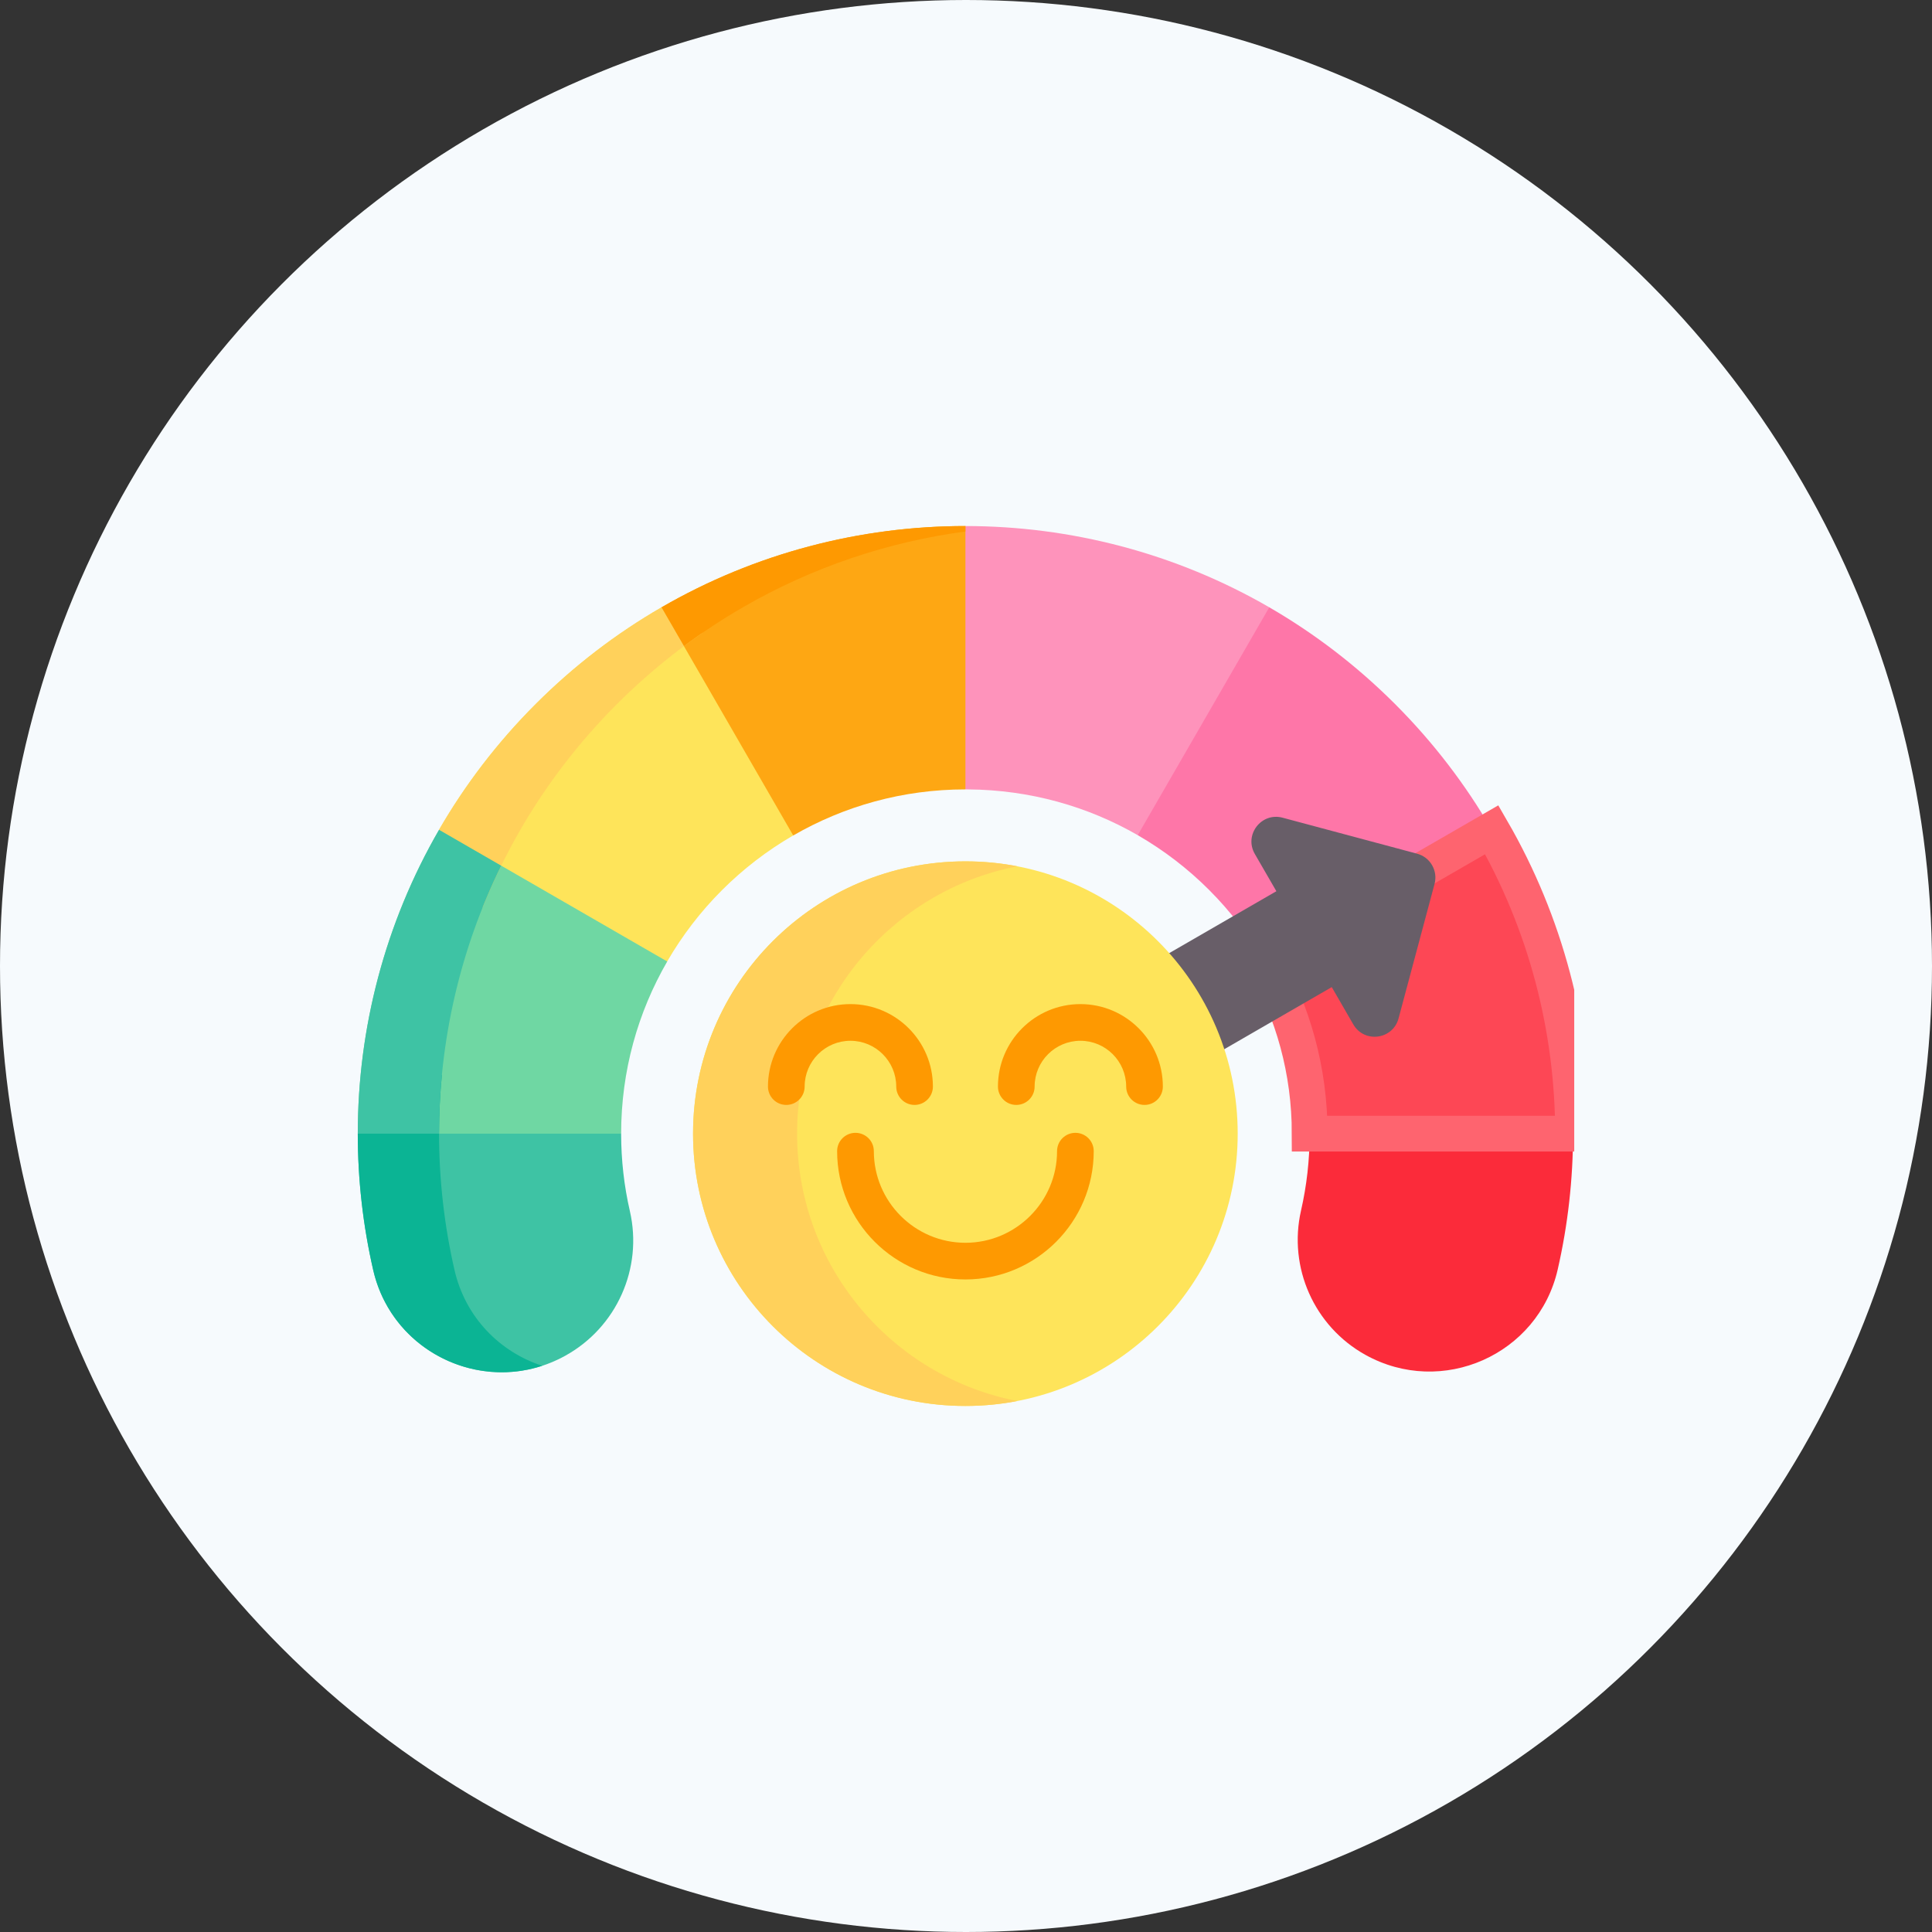 <svg xmlns="http://www.w3.org/2000/svg" fill="none" viewBox="0 0 54 54" height="54" width="54">
<rect x="0" y="0" width="54" height="54" fill="#333333" stroke="none"/>
<circle fill="#F6FAFD" r="27" cy="27" cx="27"></circle>
<g clip-path="url(#clip0_2264_4396)">
<path fill="#FE76A8" d="M41.694 23.192L39.645 26.349L35.325 26.869C34.481 25.405 33.263 24.187 31.799 23.343V19.203L35.476 16.974C36.733 17.701 37.916 18.602 38.991 19.677C40.066 20.752 40.967 21.935 41.694 23.192Z"></path>
<path fill="#FE93BB" d="M35.477 16.974L31.8 23.343C30.406 22.54 28.787 22.076 27.055 22.064H26.984L25.578 19.027L26.984 14.703C29.921 14.703 32.858 15.46 35.477 16.974Z"></path>
<path fill="#FB2B3A" d="M36.364 33.835C36.522 33.144 36.605 32.425 36.605 31.686L39.38 28.577L43.967 31.686C43.967 32.959 43.824 34.233 43.539 35.48C42.994 37.87 40.3 39.061 38.159 37.866L38.159 37.866C36.732 37.07 36.001 35.428 36.364 33.835Z"></path>
<path stroke-miterlimit="10" stroke-width="0.999" stroke="#FE646F" fill="#FD4755" d="M43.967 31.686H36.606C36.606 29.928 36.141 28.283 35.326 26.869L41.695 23.192C43.21 25.811 43.967 28.749 43.967 31.686Z"></path>
<path fill="#FEE45A" d="M22.17 23.351C20.711 24.196 19.493 25.413 18.648 26.874L14.323 26.869L12.271 23.192C12.998 21.936 13.898 20.752 14.974 19.677C16.049 18.602 17.232 17.701 18.489 16.975L21.85 19.027L22.17 23.351Z"></path>
<path fill="#3EC3A4" d="M10.431 35.5C10.144 34.246 10 32.966 10 31.686L13.849 28.987L17.361 31.686C17.361 32.43 17.445 33.155 17.605 33.85C17.973 35.451 17.235 37.101 15.796 37.895C13.657 39.076 10.978 37.882 10.431 35.5Z"></path>
<path fill="#6FD7A3" d="M18.649 26.874C17.83 28.29 17.361 29.933 17.361 31.686H10C10 28.749 10.758 25.811 12.272 23.193L18.649 26.874Z"></path>
<path fill="#FEA713" d="M26.984 14.703V22.064C25.23 22.064 23.587 22.533 22.171 23.352L18.49 16.975C21.109 15.46 24.046 14.703 26.984 14.703Z"></path>
<path fill="#FFD15B" d="M19.645 17.68C18.801 18.261 17.997 18.926 17.246 19.677C16.171 20.753 15.27 21.936 14.544 23.193C14.137 23.898 13.784 24.625 13.486 25.369L12.271 23.193C12.998 21.936 13.898 20.753 14.974 19.677C16.049 18.602 17.232 17.701 18.489 16.975L19.645 17.68Z"></path>
<path fill="#0BB494" d="M15.155 38.174C14.781 38.297 14.399 38.355 14.022 38.355C12.381 38.355 10.833 37.248 10.432 35.5C10.144 34.246 10 32.966 10 31.686L12.352 30.037C12.299 30.585 12.272 31.136 12.272 31.686C12.272 32.966 12.416 34.246 12.704 35.5C13.01 36.832 13.982 37.793 15.155 38.174Z"></path>
<path fill="#3EC3A4" d="M14.009 24.196C12.851 26.551 12.272 29.119 12.272 31.686H10C10 28.749 10.758 25.811 12.272 23.193L14.009 24.196Z"></path>
<path fill="#FE9901" d="M26.984 14.703V14.855C24.821 15.145 22.704 15.852 20.763 16.975C20.198 17.301 19.649 17.663 19.117 18.059L18.49 16.975C21.109 15.46 24.046 14.703 26.984 14.703Z"></path>
<path fill="#685E68" d="M35.849 22.855L39.608 23.861C39.976 23.959 40.195 24.338 40.096 24.706L39.09 28.465C38.931 29.059 38.133 29.165 37.825 28.632L37.223 27.59L31.428 30.938C30.973 31.2 30.391 31.045 30.128 30.59L29.532 29.557C29.269 29.102 29.425 28.521 29.88 28.258L35.675 24.91L35.072 23.867C34.765 23.334 35.254 22.696 35.849 22.855Z"></path>
<path fill="#FEE45A" d="M26.983 39.297C31.186 39.297 34.594 35.889 34.594 31.686C34.594 27.482 31.186 24.075 26.983 24.075C22.779 24.075 19.371 27.482 19.371 31.686C19.371 35.889 22.779 39.297 26.983 39.297Z"></path>
<path fill="#FFD15B" d="M28.437 39.159C27.966 39.25 27.48 39.297 26.983 39.297C22.779 39.297 19.371 35.89 19.371 31.686C19.371 27.482 22.779 24.075 26.983 24.075C27.48 24.075 27.966 24.122 28.437 24.213C24.928 24.892 22.279 27.979 22.279 31.686C22.279 35.392 24.928 38.48 28.437 39.159Z"></path>
<path fill="#FE9901" d="M25.562 30.883C25.279 30.883 25.05 30.653 25.05 30.37C25.05 29.664 24.475 29.09 23.77 29.09C23.064 29.09 22.49 29.664 22.49 30.37C22.49 30.653 22.261 30.883 21.977 30.883C21.694 30.883 21.465 30.653 21.465 30.37C21.465 29.099 22.499 28.065 23.77 28.065C25.041 28.065 26.075 29.099 26.075 30.37C26.075 30.653 25.845 30.883 25.562 30.883Z"></path>
<path fill="#FE9901" d="M31.99 30.883C31.707 30.883 31.477 30.653 31.477 30.37C31.477 29.664 30.903 29.09 30.198 29.09C29.492 29.09 28.918 29.664 28.918 30.37C28.918 30.653 28.688 30.883 28.405 30.883C28.122 30.883 27.893 30.653 27.893 30.37C27.893 29.099 28.927 28.065 30.198 28.065C31.468 28.065 32.502 29.099 32.502 30.37C32.502 30.653 32.273 30.883 31.99 30.883Z"></path>
<path fill="#FE9901" d="M26.984 35.761C25.007 35.761 23.398 34.153 23.398 32.175C23.398 31.892 23.628 31.663 23.911 31.663C24.194 31.663 24.424 31.892 24.424 32.175C24.424 33.587 25.572 34.736 26.984 34.736C28.396 34.736 29.545 33.587 29.545 32.175C29.545 31.892 29.775 31.663 30.058 31.663C30.341 31.663 30.57 31.892 30.57 32.175C30.57 34.153 28.962 35.761 26.984 35.761Z"></path>
</g>
<defs>
<clipPath id="clip0_2264_4396">
<rect transform="translate(10 10)" fill="white" height="34" width="34"></rect>
</clipPath>
</defs>
</svg>
